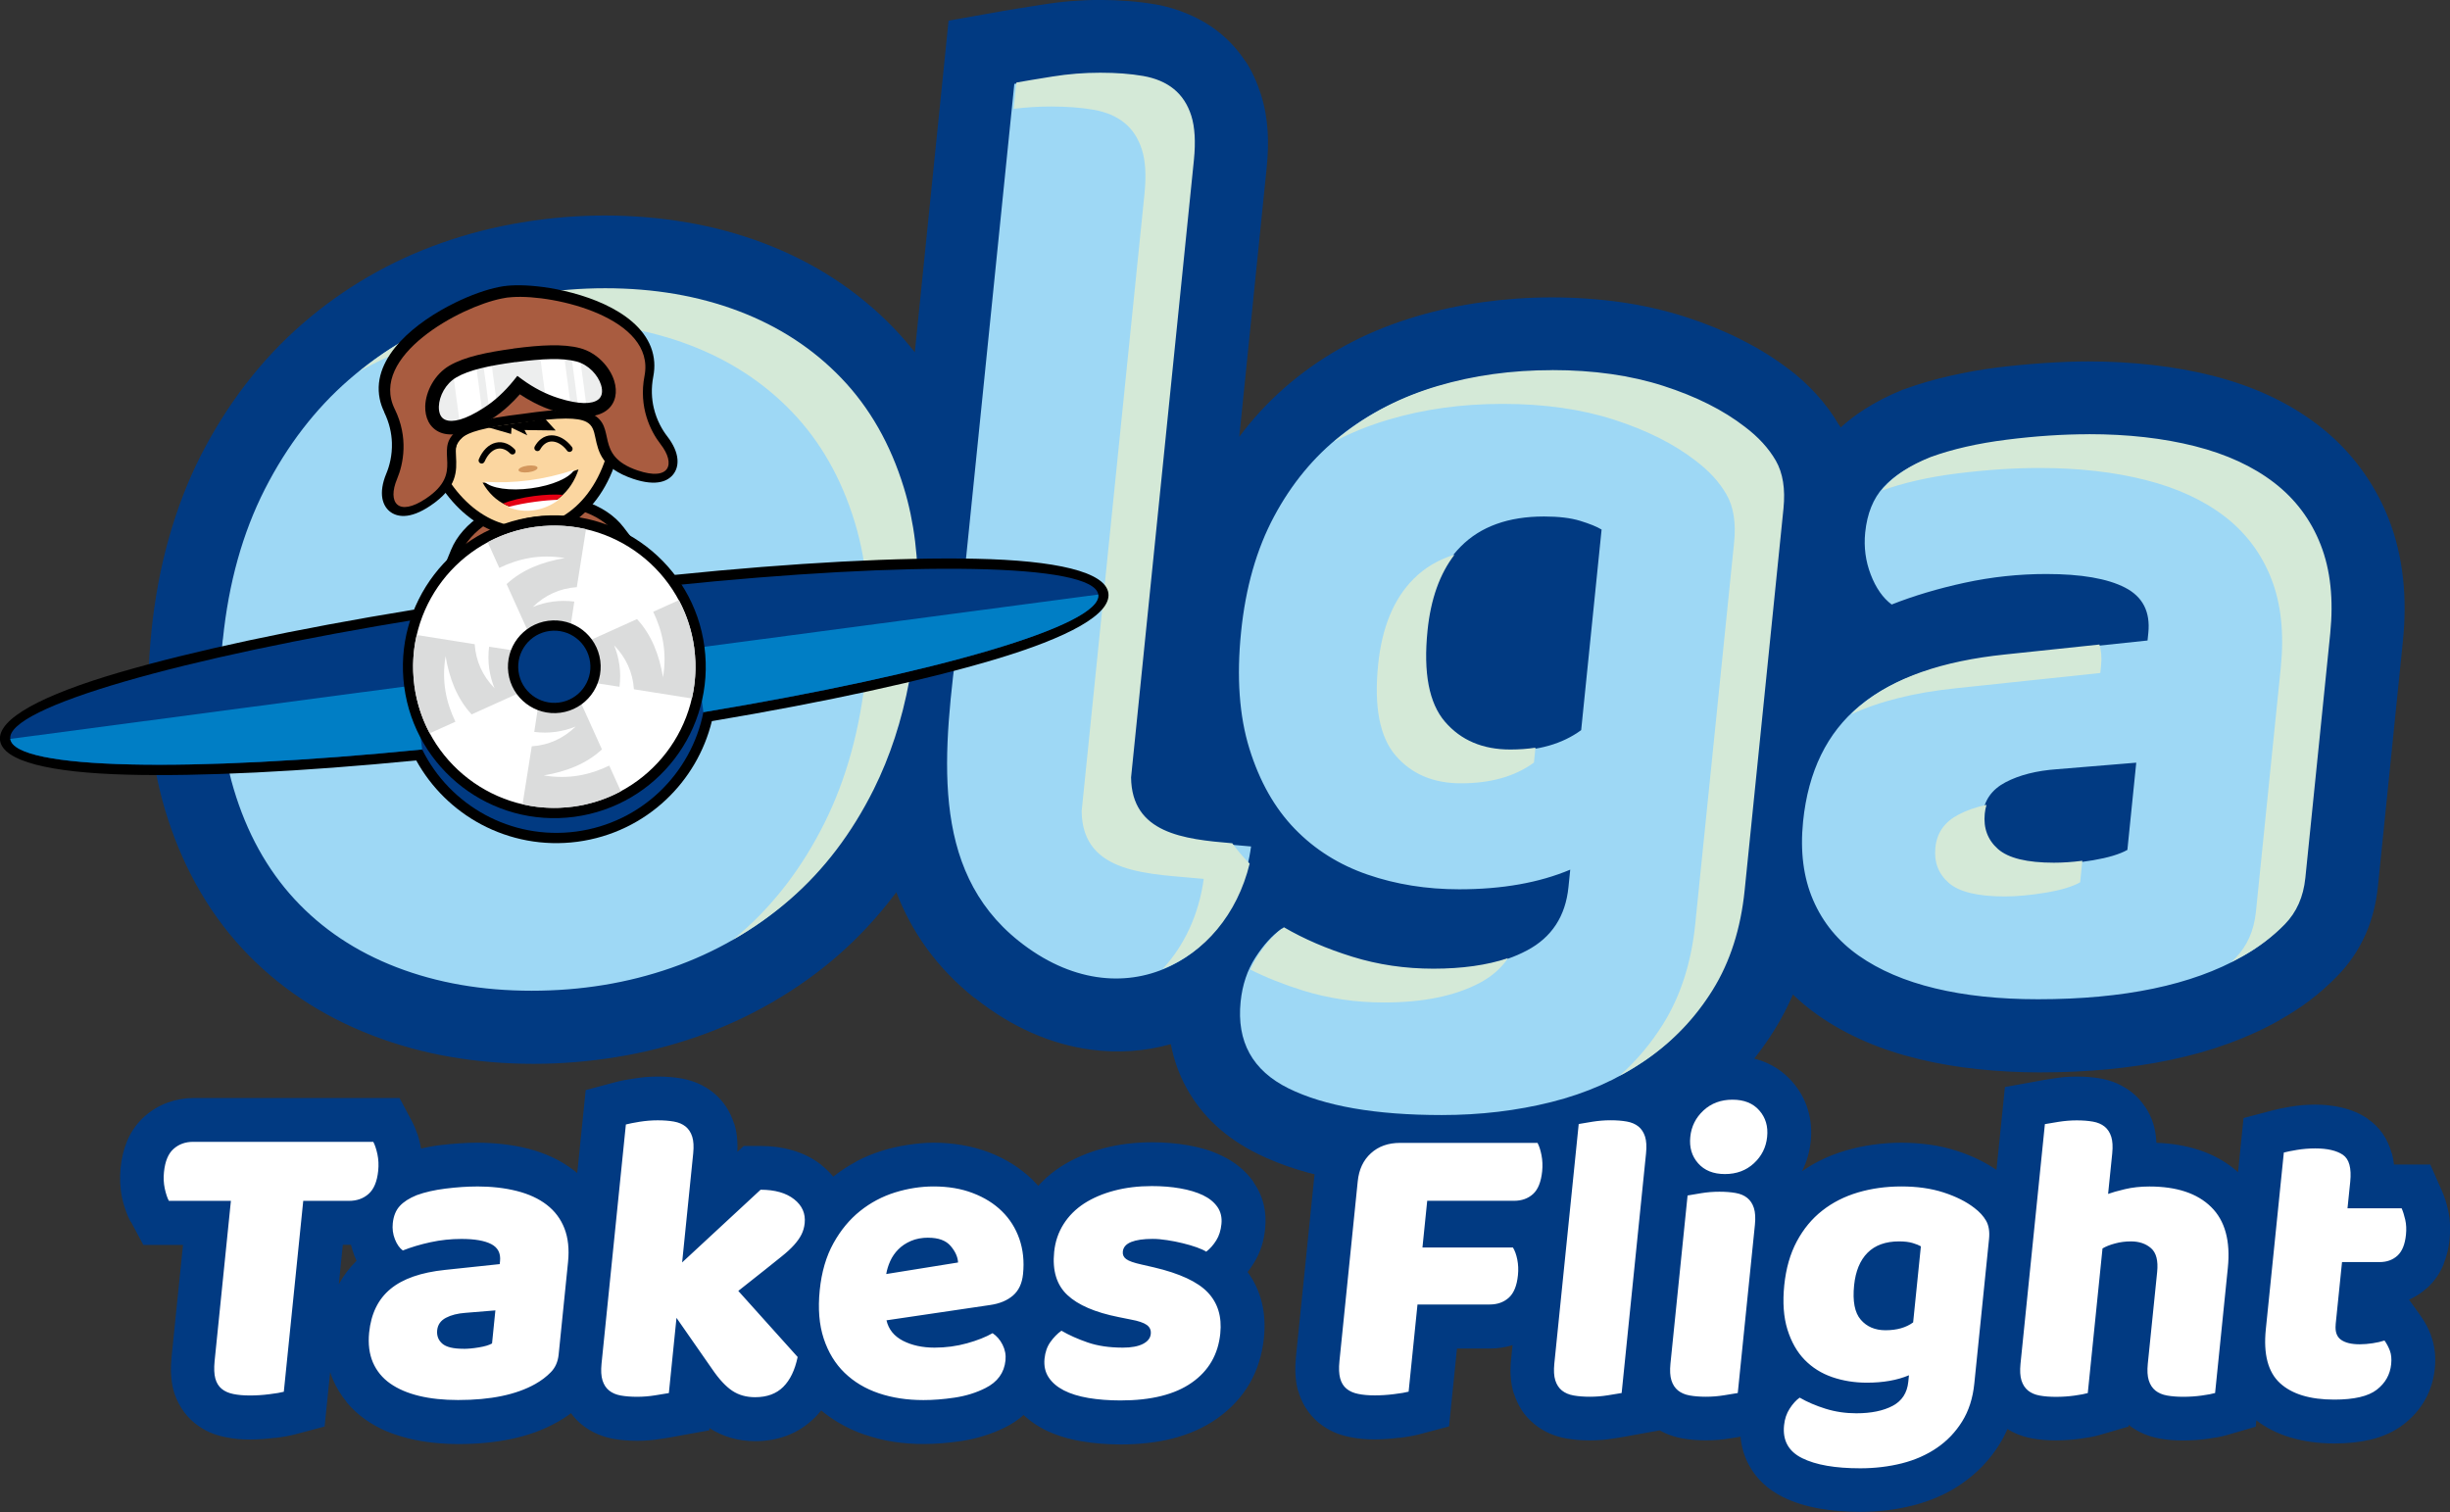<?xml version="1.0" encoding="UTF-8"?><svg id="Layer_1" xmlns="http://www.w3.org/2000/svg" viewBox="0 0 469 289.49"><rect x="0" y="0" width="469" height="289.49" fill="#333333" stroke="none"/><defs><style>.cls-1,.cls-2{fill:#fff;}.cls-3{fill:#dbdcdc;}.cls-3,.cls-2,.cls-4,.cls-5,.cls-6,.cls-7,.cls-8,.cls-9,.cls-10{fill-rule:evenodd;}.cls-4{fill:#fbd6a0;}.cls-5,.cls-11{fill:#013a82;}.cls-6{fill:#007ec5;}.cls-12{fill:#edeeee;}.cls-13{fill:#d4e9d7;}.cls-7{fill:#a95c40;}.cls-8{fill:#e50013;}.cls-9{fill:#d3965c;}.cls-14{fill:#9ed8f5;}</style></defs><path id="outline_olga_text" class="cls-11" d="m28.97,121c.64-6.26,1.73-12.17,3.28-17.71,1.63-5.83,3.7-11.2,6.2-16.11,2.49-4.88,5.36-9.43,8.6-13.66l.06-.06c3.25-4.23,6.86-8.07,10.83-11.51,3.93-3.41,8.12-6.41,12.56-8.98,4.48-2.6,9.2-4.77,14.14-6.5,4.88-1.72,9.97-3.02,15.26-3.89,5.29-.88,10.58-1.32,15.86-1.32s10.64.44,15.75,1.32c5.11.87,10.03,2.21,14.75,4,4.79,1.82,9.25,4.08,13.4,6.78,4.21,2.75,8.03,5.91,11.46,9.48,1.41,1.47,2.74,3,4,4.6l5.38-52.84,1.08-10.64,10.49-1.87c.34-.06.71-.11,3-.5h.06l4.01-.65h.06c2.17-.35,4.06-.58,5.67-.71,1.99-.16,3.88-.24,5.69-.24s3.54.07,5.39.21c1.81.14,3.53.35,5.16.63h.05c2.13.37,4.24,1,6.3,1.88,2.25.95,4.26,2.15,6.05,3.6,1.89,1.54,3.52,3.35,4.89,5.43l.03-.02c1.2,1.83,2.18,3.96,2.95,6.37.71,2.24,1.14,4.63,1.29,7.15h0c.12,2.11.06,4.42-.2,6.93l-5.24,51.45c.61-.82,1.24-1.62,1.87-2.39,2.78-3.36,5.87-6.38,9.28-9.06,3.35-2.64,6.94-4.93,10.74-6.86,3.69-1.88,7.71-3.46,12.05-4.75,4.08-1.21,8.29-2.11,12.63-2.71,4.45-.61,8.87-.92,13.25-.92s8.94.31,13.25.92c4.27.61,8.38,1.55,12.34,2.82,3.76,1.21,7.29,2.64,10.58,4.3,3.43,1.72,6.49,3.62,9.19,5.7v-.02c1.86,1.4,3.63,3.01,5.3,4.84,1.69,1.85,3.13,3.81,4.32,5.87h.05l.27.48c1.36-1.24,2.87-2.4,4.54-3.47,2.2-1.41,4.63-2.66,7.29-3.74l.5-.17c2.61-.95,5.45-1.78,8.51-2.48,3.11-.71,6.18-1.25,9.21-1.63,2.83-.35,5.78-.63,8.86-.84,3.16-.21,6-.32,8.5-.32,4.13,0,8.22.23,12.26.68,4.07.46,7.9,1.15,11.48,2.05,3.86.98,7.46,2.24,10.8,3.78,3.44,1.59,6.63,3.51,9.54,5.75,3.01,2.32,5.66,5,7.92,8.02,2.29,3.06,4.13,6.36,5.51,9.88,1.39,3.56,2.31,7.39,2.75,11.49.4,3.77.39,7.78-.05,12.02l-4.76,46.76c-.34,3.37-1.13,6.45-2.36,9.23-1.33,3.02-3.18,5.73-5.54,8.13-1.61,1.64-3.32,3.15-5.13,4.53-1.68,1.28-3.6,2.53-5.78,3.76v.02c-6.08,3.45-13.09,6-21.02,7.65-7.56,1.58-15.87,2.37-24.94,2.37-3.95,0-7.92-.21-11.9-.63-3.88-.41-7.59-1.04-11.13-1.9-3.7-.89-7.1-2-10.18-3.33-3.37-1.45-6.44-3.14-9.21-5.09-1.71-1.2-3.31-2.52-4.8-3.96-1.02,2.36-2.19,4.6-3.51,6.72-2.15,3.46-4.63,6.67-7.44,9.62-2.7,2.84-5.8,5.45-9.28,7.85l.02.03c-3.39,2.33-6.93,4.32-10.61,5.94-3.66,1.62-7.55,2.95-11.67,3.98-3.93.99-7.93,1.72-12,2.21-4.12.49-8.27.74-12.44.74-7.07,0-13.47-.5-19.2-1.5-6.22-1.08-11.68-2.79-16.36-5.1-6.1-3.02-10.62-7.2-13.57-12.55-1.46-2.64-2.46-5.45-3.03-8.44-4.87,1.37-10.07,1.77-15.4,1.04-7.38-1-14.96-4.16-22.17-9.92l-.03.03c-7.32-5.85-12.04-12.7-14.95-20.24l-.39.52c-3.3,4.35-6.93,8.23-10.86,11.65-3.86,3.36-8.08,6.35-12.64,8.98-4.52,2.6-9.26,4.78-14.22,6.5-4.96,1.73-10.08,3.04-15.33,3.89-5.35.88-10.7,1.32-16.04,1.32s-10.78-.45-15.93-1.34c-5.15-.89-10.15-2.27-14.99-4.14-4.84-1.87-9.34-4.18-13.47-6.94-4.21-2.81-8-6.04-11.37-9.69-3.4-3.68-6.35-7.79-8.84-12.31-2.42-4.39-4.4-9.16-5.93-14.29-1.53-5.15-2.52-10.63-2.94-16.44-.4-5.47-.29-11.33.35-17.56"/><path id="outline_takes_flight" class="cls-11" d="m330.52,217.95l-.04.04m.9-.67l-.04-.09-.08.07m.39.54c-.08-.15-.18-.33-.25-.46m.39.69h0m-1.07-1.26c-.1-.07-.2-.14-.27-.2m.5.36l-.07-.05m.1.6l.26-.23m-.45.39h.02m.25.6l.04.11m-.07-.19l.03.08.08-.02m-.57-1.3l.04.11m-.17-.46l.1.28m-.14-.39h0s.02,0,0,0Zm1.14,1.65l.11.12m-.6-.66l.5.54.11-.03m-1.28-1.24l.19.21m-.37-.6l-.12.07.12.13v-.2Zm.17,0h0s-.08-.05-.08-.05l-.08.05v.2l.06.07.09-.22c-.06-.05-.07-.08.01-.05Zm.15.4l-.12-.32-.04-.04-.09.22.09.09m.45.82l-.18-.5m.38,1.02l-.15-.41m-.5-.91l-.04-.05-.04-.04m.37.39l-.08-.08m.41.44l-.29-.31.16.42.13-.11Zm.08.08l-.04-.04-.02-.03-.14.12.03.09m.78.52l-.12-.13m.29.31l-.14-.15m-1.66-1.63l-.05.11v.03m.33,0l-.05-.03v-.02s-.05-.06-.05-.06m.37.37h.02s-.05-.14-.05-.14m-.58-.12h0m.56.06h-.11s-.05-.04-.05-.04l.02.02h.03s.13.07.13.07l-.02-.05Zm-.04,1.1l.03.07m-.43-.81s.08.12.13.22m.39-.38h-.02s.04.04.04.04l-.02-.04Zm.91,1.7c.05.05.05.07-.02.04m-.56-.49l.08.06h.07s-.04-.09-.04-.09l-.11.03Zm-.42-.27h.02m.86-.74l-.03.03-.09-.04-.27.24.06.07.3-.26.06.03-.03-.06Zm.1,1.5h-.03m0,0h0s-.02,0,0,0Zm.2-.52v.11l.03-.08-.03-.03Zm0-.17v.15l.04.04m-.04-.46v.27l.13-.04-.09.22.15.17h.05s-.06-.25-.07-.37l-.03-.03h-.01s0-.01,0-.01c-.03-.05-.08-.13-.13-.22Zm-.82-.12l-.02-.02h.01s.01.02.01.02Zm.94,1.02h0m-.33.06h0s.11.06.11.06l.09-.05m-.65-1.23l.02.05-.15.13h0m-.16-.95l.04.1-.2-.02.03.07.15.08-.11.03.04.11.32.35h0s-.16-.44-.16-.44l-.09-.04.06-.02.02.06.42.21.1-.09c-.08-.04-.22-.13-.38-.23l-.16.05-.04-.11h.13s-.16-.1-.16-.1Zm-.22,1.13l-.06-.03.03.06.03-.03Zm1.28.8s.07-.1.08-.12m-1.89-1.82l.04.04h-.05s.06.25.07.36l.03.03m1.01,1.16h-.07s.09.06.09.06l-.02-.06Zm.58.06h-.02s.02-.06.02-.06v.06Zm.23.07v-.04s0,0,0,0h-.05s.04.04.04.04Zm-.74-.25l.13.06.03.09-.2-.02.03.08c.11.08.2.15.28.21m-.37-.48l.11.06.1-.03.03.09.2.1h0s-.17-.01-.17-.01l.1.28s.07.06.09.08l.09-.22.06.07v.19c.05-.03.1-.05.12-.06l-.12-.13v-.1l.21.11h0s.02-.09.02-.09l-.06-.07-.17-.02v.07l-.04-.02-.02.06-.11-.12h0s.12.06.12.06l.02-.05h-.14s0-.02,0-.02l-.19-.21.24-.07-.49-.53h-.02s.18.51.18.51l.08.09h-.05s-.04-.09-.04-.09l-.33-.36.16.43Zm-.51-.26l.09.04-.08.07c.09.04.24.15.4.26l.11-.03-.04-.1-.4-.2.24-.21-.02-.06-.02-.02-.29.25Zm-.08-.04l.06.03.29-.26-.48-.52-.11.03v-.15l.11.12.24-.07-.2-.22h-.12s.02-.07.02-.07l-.05-.02v-.06l-.12-.13-.05.1h0s.18.09.18.09v.08l-.19-.02.15.17.04-.09v-.06h.02s-.02.06-.02.06v.13l-.04-.04-.09.23h-.01s0,.02,0,.02v-.02s.13-.04.13-.04v.27c.08.14.17.31.24.45Zm-40.93,39.61c-1.37.43-2.81.65-4.33.65h-6.29l-.93,9.12-.59,5.79-5.61,1.49c-1.02.27-2.32.51-3.89.7v-.03c-.94.12-1.73.2-2.35.24-.96.06-1.75.09-2.36.09-.83,0-1.64-.03-2.43-.1-.71-.06-1.52-.19-2.42-.37-1.09-.22-2.07-.53-2.94-.91-1.02-.45-1.99-1.05-2.9-1.78-1.01-.82-1.87-1.81-2.58-2.95-.62-1-1.1-2.11-1.43-3.32h-.03c-.26-.96-.42-2.07-.47-3.33-.04-.95,0-1.95.1-3.01l3.5-34.41c.21-2.08.73-4,1.56-5.77.91-1.94,2.13-3.61,3.66-4.99,1.56-1.42,3.34-2.48,5.34-3.19,1.85-.66,3.81-.99,5.88-.99h26.3l.24-2.35,6.21-1.12c1.21-.22.95-.18,1.22-.23h.03l1.49-.24h.03c.96-.15,1.76-.26,2.39-.31.85-.07,1.65-.1,2.39-.1,1.62,0,3.14.12,4.54.37h0c1.07.19,2.1.5,3.08.91h0c.87.38,1.68.84,2.41,1.36.61-.82,1.31-1.59,2.09-2.31,1.55-1.43,3.32-2.52,5.29-3.25,1.87-.69,3.85-1.04,5.93-1.04s4.17.38,6.06,1.14c2.08.83,3.87,2.1,5.37,3.8,1.41,1.61,2.42,3.42,3.02,5.44.56,1.88.73,3.86.52,5.95-.21,2.02-.75,3.91-1.64,5.69l-.03.07c1.05-.73,2.14-1.39,3.28-1.97,1.55-.79,3.25-1.46,5.09-2,1.69-.5,3.43-.87,5.23-1.12h.03c1.86-.26,3.66-.38,5.41-.38s3.61.13,5.42.38h.03c1.77.25,3.5.65,5.18,1.19,1.56.5,3.04,1.11,4.44,1.81,1.13.57,2.16,1.18,3.11,1.83l.98-9.58.64-6.29,6.21-1.12c1.22-.22.97-.18,1.22-.23.4-.07,0,0,1.56-.24.96-.15,1.76-.26,2.39-.31.85-.07,1.65-.1,2.39-.1,1.62,0,3.14.12,4.54.37h0c1.07.19,2.1.5,3.08.91h0c1.11.49,2.11,1.09,3,1.81.96.78,1.78,1.69,2.48,2.75h.02c.64.96,1.14,2.02,1.5,3.15.32,1.02.52,2.17.6,3.45h0v.24c3,.1,5.72.57,8.19,1.38,2.84.94,5.33,2.35,7.45,4.24l.46-4.56.59-5.8,5.61-1.48c.85-.23,1.95-.45,3.3-.68.85-.14,1.66-.25,2.41-.31.86-.07,1.67-.1,2.43-.1,1.74,0,3.39.18,4.93.54,1.92.44,3.61,1.15,5.05,2.13v.03c2.31,1.57,3.86,3.78,4.64,6.63h.03c.18.67.32,1.39.4,2.14h6.95l2.22,5.02c.26.59.5,1.21.69,1.83.15.46.31,1.08.49,1.85.2.89.33,1.84.38,2.85.04.88.02,1.79-.08,2.72-.17,1.7-.55,3.27-1.13,4.7h.03c-.75,1.86-1.83,3.41-3.22,4.67h-.03c-1.02.93-2.16,1.67-3.42,2.23l2.11,2.94c.46.65.86,1.27,1.18,1.88h.01c.32.6.62,1.26.89,1.96v.03c.39,1.02.64,2.13.76,3.31.1.98.09,2-.01,3.03-.22,2.2-.84,4.2-1.86,6.01-1,1.78-2.37,3.35-4.11,4.7-1.79,1.39-3.95,2.38-6.47,2.97-2.01.47-4.28.7-6.79.7-3.08,0-5.91-.4-8.51-1.18-2.45-.75-4.6-1.83-6.43-3.25l-.12,1.22-5.43,1.58c-.58.17-1.2.32-1.83.43-.52.1-1.16.2-1.92.3-.84.12-1.6.2-2.3.24-.92.06-1.7.09-2.35.09-1.62,0-3.14-.12-4.54-.37-1.05-.18-2.07-.49-3.08-.91h0c-1.06-.46-2.02-1.03-2.88-1.71l-.03.33-5.43,1.58c-.59.17-1.2.32-1.83.43-.52.1-1.16.2-1.92.3-.84.12-1.61.2-2.31.24-.91.06-1.7.09-2.35.09-1.62,0-3.14-.12-4.54-.37-1.05-.18-2.07-.49-3.08-.91-.59-.25-1.16-.55-1.71-.89-.44,1.02-.95,1.99-1.52,2.91-.92,1.48-1.99,2.86-3.2,4.13-1.2,1.25-2.53,2.39-3.99,3.39l-.03.03c-1.41.97-2.91,1.81-4.49,2.5-1.54.68-3.17,1.24-4.91,1.68-1.62.41-3.27.71-4.93.91-1.7.2-3.38.3-5.07.3-2.84,0-5.43-.21-7.79-.62-2.65-.46-4.99-1.2-7.03-2.21-2.88-1.43-5.04-3.44-6.46-6.02-.94-1.71-1.5-3.55-1.67-5.54l-.22.04h-.03l-1.52.25h-.03c-.95.15-1.75.26-2.39.31-.85.07-1.65.1-2.39.1-1.62,0-3.14-.12-4.54-.37-1.05-.18-2.08-.49-3.08-.91-.44-.19-.86-.4-1.28-.63l-5.77,1.04c-1.1.2-.83.16-1.2.22h-.03l-1.52.25h-.03c-.95.15-1.75.26-2.39.31-.85.07-1.65.1-2.39.1-1.62,0-3.14-.12-4.54-.37-1.05-.18-2.07-.49-3.08-.91-1.08-.46-2.08-1.06-3-1.81-.99-.81-1.83-1.72-2.49-2.74v-.03c-.61-.93-1.09-1.98-1.46-3.13h-.03c-.33-1.03-.53-2.18-.6-3.45-.05-.95-.03-1.99.09-3.1l.28-2.74Zm-222.34-19.21h-.34s-1.22,0-1.22,0l-.77,7.55c.91-1.68,2.05-3.17,3.4-4.49-.18-.37-.34-.75-.5-1.15h.02c-.24-.63-.43-1.27-.59-1.91Zm-42.21-4.45c-.37-.7-.7-1.48-.99-2.34-.27-.81-.48-1.55-.62-2.23-.19-.9-.31-1.86-.36-2.89-.04-.93-.02-1.87.08-2.84.19-1.85.59-3.53,1.21-5.01v-.03c.79-1.9,1.93-3.51,3.42-4.83,1.3-1.15,2.78-2.03,4.42-2.62,1.59-.57,3.21-.86,4.86-.86h39.49l2.38,4.46c.37.69.7,1.47.99,2.34h.03c.21.62.4,1.36.59,2.23v.03c.04.2.08.4.12.61,1.3-.29,2.54-.52,3.73-.66,1.08-.13,2.25-.24,3.52-.33h.03c1.32-.09,2.45-.13,3.4-.13,1.65,0,3.31.09,4.98.28,1.69.19,3.27.47,4.76.85h.03c1.6.41,3.13.95,4.59,1.62,1.5.69,2.9,1.54,4.2,2.54.22.17.45.35.66.53l1.03-10.11.59-5.78,5.61-1.5c.57-.15,1.11-.28,1.63-.38.16-.03.77-.13,1.81-.3.96-.15,1.76-.26,2.39-.31.85-.07,1.65-.1,2.39-.1,1.62,0,3.14.12,4.54.37h0c1.07.19,2.1.5,3.08.91h0c1.11.49,2.11,1.09,3,1.81.96.78,1.8,1.71,2.49,2.78.61.93,1.09,1.97,1.46,3.13h.03c.33,1.03.53,2.18.6,3.45v.03c.03.61.04,1.26,0,1.94l1.22-1.13h3.26c2.11,0,4.08.26,5.92.78,2.16.61,4.05,1.56,5.68,2.84v.03c.87.69,1.63,1.42,2.28,2.22,1.36-1.08,2.83-2.04,4.4-2.88v-.03c1.54-.82,3.19-1.5,4.96-2.05,1.54-.48,3.17-.86,4.9-1.12,1.8-.28,3.46-.42,4.99-.42,1.8,0,3.58.15,5.35.45,1.83.31,3.55.77,5.14,1.37,1.6.61,3.1,1.35,4.49,2.22,1.42.89,2.74,1.92,3.94,3.09.37.37.73.74,1.07,1.12.24-.26.49-.53.75-.78,1.09-1.09,2.29-2.05,3.59-2.89,1.2-.77,2.5-1.46,3.91-2.06,1.33-.57,2.74-1.05,4.23-1.44,1.52-.4,3.04-.7,4.59-.88,1.56-.19,3.13-.28,4.71-.28,2.38,0,4.67.19,6.86.57,1.18.2,2.29.46,3.33.77,1.06.32,2.13.74,3.2,1.25,1.22.59,2.32,1.27,3.27,2.05,1.11.9,2.04,1.89,2.78,2.96l-.02.02c.95,1.37,1.61,2.83,1.98,4.38.33,1.42.42,2.92.26,4.49-.13,1.26-.35,2.4-.67,3.4-.35,1.12-.87,2.22-1.54,3.3-.36.58-.74,1.13-1.15,1.65,2.58,3.54,3.62,7.74,3.12,12.62-.33,3.23-1.25,6.14-2.75,8.74-1.52,2.62-3.6,4.85-6.25,6.71-2.49,1.75-5.36,3.02-8.59,3.83-2.97.74-6.25,1.11-9.83,1.11-1.24,0-2.51-.05-3.81-.15-1.24-.1-2.47-.25-3.69-.46-1.28-.22-2.5-.5-3.66-.86-1.28-.4-2.45-.87-3.52-1.42-1.21-.63-2.31-1.36-3.29-2.2-.21-.18-.41-.36-.61-.55-1.04.93-2.23,1.72-3.55,2.38h0c-1.28.63-2.64,1.18-4.07,1.62-1.44.45-2.88.77-4.32.99-1.28.19-2.5.33-3.66.42-1.27.1-2.45.15-3.53.15-1.96,0-3.86-.14-5.71-.42-1.84-.28-3.66-.73-5.47-1.34h-.03c-1.82-.61-3.54-1.41-5.18-2.39-1.15-.69-2.23-1.45-3.23-2.29-.4.51-.83,1-1.28,1.45h-.03c-1.54,1.53-3.32,2.67-5.35,3.42-1.85.68-3.83,1.02-5.93,1.02-3.26,0-6.19-.83-8.8-2.5l-.04.43-6.21,1.12c-1.08.19-.82.16-1.19.22h-.03l-1.52.25h-.03c-.96.15-1.75.26-2.39.31-.85.07-1.65.1-2.39.1-1.62,0-3.14-.12-4.54-.37-1.05-.18-2.07-.49-3.08-.91-1.08-.46-2.08-1.06-3-1.81-.79-.64-1.49-1.37-2.09-2.2l-.08.06c-.78.6-1.63,1.15-2.53,1.66h-.03c-2.6,1.47-5.54,2.55-8.82,3.23-3.09.64-6.45.97-10.07.97-1.55,0-3.16-.09-4.82-.26-1.6-.17-3.14-.43-4.62-.79h0c-1.61-.4-3.06-.87-4.33-1.41h-.03c-1.42-.61-2.77-1.36-4.02-2.24-1.4-.98-2.6-2.1-3.62-3.34l.02-.02c-1.08-1.33-1.95-2.73-2.59-4.22-.21-.48-.4-.99-.56-1.5l-.47,4.63-.59,5.79-5.61,1.49c-1.02.27-2.32.51-3.89.7v-.03c-.94.12-1.73.2-2.35.24-.96.06-1.74.09-2.36.09-.84,0-1.64-.03-2.42-.1-.71-.06-1.52-.19-2.42-.37-1.09-.22-2.07-.53-2.94-.91-1.02-.45-1.99-1.05-2.9-1.78-1.02-.83-1.88-1.81-2.58-2.95-.66-1.07-1.15-2.18-1.46-3.32-.26-.96-.42-2.07-.47-3.33-.04-.95,0-1.95.1-3.01l2.19-21.48h-7.59l-2.39-4.46Z"/><g id="olga_text"><path class="cls-14" d="m183.46,121.29l10.71-105.23c1.56-.28,3.86-.66,6.9-1.15,3.04-.48,6.09-.73,9.16-.73s5.79.21,8.18.62c2.39.42,4.36,1.25,5.9,2.51,1.54,1.25,2.66,2.96,3.34,5.11.68,2.16.85,4.98.5,8.46l-12.03,118.21c.14,12.29,13.21,11.95,23.37,12.96-2.95,21.69-24.67,33.93-44.5,18.08-17.25-13.78-14.4-36.41-11.53-58.85m209.31,44.14c2.37,0,5-.24,7.9-.73,2.9-.49,5.09-1.15,6.57-1.98l1.7-16.7-15.16,1.25c-3.93.28-7.21,1.11-9.86,2.5-2.65,1.39-4.11,3.48-4.39,6.26-.28,2.78.57,5.04,2.54,6.78,1.98,1.74,5.55,2.61,10.7,2.61Zm6.68-82.04c7.51,0,14.29.77,20.33,2.3,6.04,1.53,11.09,3.86,15.15,6.99,4.07,3.13,7.04,7.1,8.91,11.9,1.88,4.8,2.48,10.47,1.82,17.01l-4.76,46.76c-.37,3.62-1.68,6.57-3.93,8.87-2.25,2.3-4.85,4.28-7.81,5.95-9.6,5.43-22.61,8.14-39.03,8.14-7.38,0-13.95-.69-19.72-2.09-5.77-1.39-10.64-3.48-14.6-6.26-3.96-2.78-6.87-6.33-8.73-10.65-1.86-4.31-2.5-9.32-1.92-15.03.98-9.6,4.58-16.98,10.81-22.13,6.23-5.15,15.39-8.35,27.49-9.6l27.64-2.92.15-1.46c.41-4.04-1.07-6.92-4.44-8.66-3.37-1.74-8.4-2.61-15.08-2.61-5.29,0-10.49.56-15.62,1.67-5.12,1.11-9.79,2.51-13.99,4.17-1.68-1.25-3.02-3.16-4.01-5.74-.99-2.57-1.34-5.25-1.06-8.04.37-3.62,1.53-6.51,3.49-8.66,1.96-2.16,4.83-4,8.6-5.53,4.19-1.53,9.07-2.64,14.64-3.34,5.57-.69,10.79-1.04,15.66-1.04Zm-92.86,18c-.92-.56-2.29-1.11-4.11-1.67-1.82-.56-4.12-.83-6.91-.83-6.82,0-12.13,1.91-15.93,5.74-3.8,3.83-6.06,9.29-6.78,16.38-.82,8.07.29,13.88,3.34,17.43,3.05,3.55,7.22,5.32,12.51,5.32,5.71,0,10.36-1.32,13.97-3.97l3.91-38.41Zm-9.86-30.27c7.93,0,15.03,1.01,21.3,3.03,6.27,2.02,11.46,4.63,15.59,7.83,2.58,1.95,4.56,4.11,5.92,6.47,1.36,2.37,1.85,5.43,1.47,9.18l-7.43,73.06c-.75,7.38-2.79,13.74-6.12,19.1-3.33,5.36-7.57,9.81-12.74,13.36-5.16,3.55-11.06,6.16-17.71,7.83-6.64,1.67-13.65,2.5-21.03,2.5-12.66,0-22.44-1.71-29.33-5.11-6.89-3.41-9.94-8.94-9.16-16.6.33-3.2,1.27-6.02,2.84-8.46,1.57-2.43,3.25-4.28,5.05-5.53,3.81,2.23,8.17,4.11,13.1,5.64,4.92,1.53,10.1,2.29,15.53,2.29,7.51,0,13.62-1.25,18.33-3.76,4.71-2.5,7.35-6.54,7.91-12.11l.34-3.34c-5.96,2.51-13.04,3.76-21.26,3.76-6.26,0-12.12-.94-17.56-2.82-5.45-1.88-10.09-4.8-13.93-8.77-3.84-3.97-6.73-9.08-8.67-15.34-1.94-6.26-2.47-13.71-1.59-22.34.86-8.49,2.97-15.86,6.32-22.12,3.35-6.26,7.64-11.45,12.86-15.55,5.22-4.1,11.24-7.17,18.05-9.19,6.82-2.02,14.12-3.03,21.91-3.03ZM42.66,122.46c1.1-10.85,3.79-20.46,8.04-28.81,4.26-8.35,9.63-15.34,16.12-20.98,6.49-5.64,13.88-9.92,22.18-12.84,8.3-2.92,17.11-4.38,26.44-4.38s17.84,1.46,25.54,4.38c7.71,2.92,14.26,7.2,19.67,12.84,5.41,5.64,9.4,12.63,11.96,20.98,2.56,8.35,3.29,17.95,2.18,28.81-1.1,10.86-3.76,20.49-7.95,28.91-4.2,8.42-9.54,15.45-16.03,21.08-6.49,5.64-13.92,9.91-22.29,12.84-8.37,2.92-17.28,4.38-26.75,4.38s-18.08-1.5-25.85-4.49c-7.77-2.99-14.28-7.34-19.55-13.05-5.26-5.71-9.14-12.73-11.63-21.08-2.49-8.35-3.19-17.88-2.1-28.6Z"/><path class="cls-13" d="m194.06,20.83l.51-5.03c1.56-.28,3.86-.66,6.9-1.15,3.04-.49,6.09-.73,9.16-.73s5.79.21,8.18.62c2.39.42,4.36,1.25,5.9,2.51,1.54,1.25,2.66,2.96,3.34,5.11.68,2.16.85,4.98.5,8.46l-12.03,118.21c.12,10.72,10.08,11.83,19.37,12.61.9,1.24,1.87,2.39,2.9,3.46l.43.43c-2.35,9.7-8.62,17.07-16.64,20.16,4.07-4.39,6.91-10.33,7.85-17.23-10.16-1.02-23.23-.68-23.37-12.96l12.03-118.21c.35-3.48.19-6.3-.5-8.46-.69-2.16-1.8-3.86-3.34-5.11-1.54-1.25-3.51-2.09-5.9-2.51-2.39-.42-5.12-.62-8.18-.62-2.38,0-4.75.15-7.11.44m199.12,144.33c1.68,0,3.49-.12,5.44-.37l-.42,4.12c-1.48.84-3.67,1.5-6.57,1.98-2.9.49-5.54.73-7.9.73-5.15,0-8.72-.87-10.7-2.61-1.98-1.74-2.83-4-2.54-6.78.28-2.78,1.75-4.87,4.39-6.26,1.57-.83,3.37-1.46,5.4-1.89-.17.53-.28,1.09-.34,1.69-.28,2.78.57,5.04,2.54,6.78,1.98,1.74,5.55,2.61,10.7,2.61Zm-38.86-28.39c.65-.66,1.34-1.29,2.06-1.88,6.23-5.15,15.39-8.35,27.49-9.6l18.02-1.9c.36,1.17.47,2.5.32,3.99l-.15,1.46-27.64,2.92c-7.98.83-14.67,2.5-20.1,5.02Zm45.53-53.65c7.51,0,14.29.77,20.33,2.3,6.04,1.53,11.09,3.86,15.16,6.99,4.06,3.13,7.04,7.1,8.91,11.9,1.88,4.8,2.48,10.47,1.82,17.01l-4.76,46.76c-.37,3.62-1.68,6.57-3.93,8.87-2.25,2.3-4.85,4.28-7.81,5.95-.78.44-1.58.86-2.41,1.27.26-.25.51-.5.76-.75,2.25-2.3,3.56-5.25,3.93-8.87l4.76-46.76c.66-6.54.06-12.21-1.82-17.01-1.88-4.8-4.85-8.77-8.91-11.9-4.07-3.13-9.12-5.46-15.16-6.99-6.04-1.53-12.81-2.3-20.33-2.3-4.87,0-10.09.35-15.66,1.04-5.52.69-10.36,1.79-14.52,3.3.23-.31.48-.61.74-.89,1.96-2.16,4.83-4,8.6-5.53,4.19-1.53,9.07-2.64,14.64-3.34,5.57-.7,10.79-1.04,15.66-1.04Zm-121.4,23.06c-2.84,3.67-4.57,8.52-5.18,14.56-.82,8.07.29,13.88,3.34,17.43,3.05,3.55,7.22,5.32,12.51,5.32,1.7,0,3.3-.12,4.81-.35l-.29,2.85c-3.61,2.65-8.27,3.97-13.97,3.97-5.29,0-9.46-1.77-12.51-5.32-3.05-3.55-4.16-9.36-3.34-17.43.72-7.1,2.98-12.56,6.78-16.38,2.14-2.16,4.76-3.7,7.86-4.65Zm-39.09,79.45c.38-.9.84-1.76,1.37-2.58,1.57-2.43,3.25-4.28,5.05-5.53,3.81,2.23,8.17,4.11,13.1,5.64,4.92,1.53,10.1,2.29,15.53,2.29s10.27-.67,14.27-2.02c-1.31,1.94-3.11,3.52-5.4,4.73-4.71,2.5-10.82,3.76-18.33,3.76-5.43,0-10.61-.76-15.53-2.29-3.66-1.14-7.02-2.47-10.06-4Zm57.77-114.78c7.93,0,15.03,1.01,21.3,3.03,6.27,2.02,11.46,4.63,15.59,7.83,2.58,1.95,4.56,4.11,5.92,6.47,1.36,2.37,1.85,5.43,1.47,9.18l-7.43,73.06c-.75,7.38-2.79,13.74-6.12,19.1-3.33,5.36-7.57,9.81-12.74,13.36-1.63,1.12-3.33,2.15-5.11,3.08,3.25-2.87,6.05-6.2,8.39-9.97,3.33-5.36,5.37-11.72,6.12-19.1l7.44-73.06c.38-3.76-.11-6.82-1.47-9.18-1.36-2.37-3.33-4.52-5.92-6.47-4.13-3.2-9.32-5.81-15.59-7.83-6.26-2.02-13.37-3.03-21.3-3.03s-15.1,1.01-21.91,3.03c-3.71,1.1-7.18,2.5-10.41,4.22.59-.52,1.2-1.02,1.82-1.5,5.22-4.1,11.24-7.17,18.05-9.18,6.82-2.02,14.12-3.03,21.91-3.03Zm-228.34.24c6.11-4.99,12.98-8.84,20.63-11.53,8.3-2.92,17.11-4.38,26.44-4.38s17.84,1.46,25.54,4.38c7.71,2.92,14.26,7.2,19.67,12.84,5.41,5.64,9.4,12.63,11.96,20.98,1.98,6.47,2.87,13.7,2.65,21.67l-1.26,12.43-.36,2.84c-1.41,7.6-3.68,14.52-6.79,20.78-4.2,8.42-9.54,15.45-16.03,21.08-3.39,2.95-7.04,5.52-10.94,7.72.5-.41,1-.83,1.49-1.25,6.49-5.64,11.83-12.67,16.03-21.08,4.2-8.42,6.85-18.06,7.95-28.91,1.1-10.85.38-20.46-2.18-28.81-2.56-8.35-6.55-15.34-11.96-20.98-5.41-5.64-11.97-9.92-19.67-12.84-7.7-2.92-16.22-4.38-25.54-4.38s-18.14,1.46-26.44,4.38c-3.93,1.38-7.65,3.07-11.17,5.06Z"/></g><path id="takes_flight_text" class="cls-1" d="m447.12,253.56c-.14,1.37.2,2.35,1.01,2.93.81.58,2.01.87,3.59.87.79,0,1.61-.07,2.47-.2.86-.13,1.61-.3,2.27-.52.42.58.76,1.23,1.03,1.94.27.71.35,1.57.25,2.57-.2,2-1.12,3.64-2.75,4.9-1.63,1.27-4.35,1.9-8.14,1.9-4.64,0-8.11-1.05-10.4-3.16-2.29-2.11-3.19-5.54-2.71-10.28l3.45-33.86c.6-.16,1.45-.33,2.54-.51,1.1-.18,2.26-.28,3.47-.28,2.32,0,4.08.41,5.29,1.22,1.21.82,1.68,2.55,1.41,5.18l-.52,5.06h10.36c.26.58.49,1.31.69,2.18.2.87.25,1.83.14,2.89-.19,1.85-.73,3.18-1.63,4-.9.82-2.04,1.23-3.41,1.23h-7.2l-1.22,11.94Zm-23.09,13.13c-.54.16-1.39.32-2.54.48-1.15.16-2.33.24-3.54.24s-2.19-.08-3.1-.24c-.91-.16-1.65-.48-2.24-.95-.58-.47-1.01-1.12-1.27-1.94-.26-.82-.32-1.89-.19-3.2l1.79-17.56c.22-2.16-.17-3.68-1.16-4.55-.99-.87-2.28-1.31-3.86-1.31-1.05,0-2.07.13-3.05.4-.98.26-1.77.58-2.39.95l-2.82,27.69c-.54.16-1.39.32-2.54.48-1.15.16-2.33.24-3.54.24s-2.19-.08-3.1-.24c-.91-.16-1.65-.48-2.24-.95-.58-.47-1.01-1.12-1.27-1.94-.26-.82-.32-1.89-.19-3.2l4.67-45.88c.59-.11,1.46-.25,2.62-.44,1.15-.18,2.31-.28,3.47-.28s2.19.08,3.1.24,1.65.48,2.24.95c.58.47,1.01,1.12,1.27,1.94.26.82.32,1.88.19,3.2l-.79,7.75c.71-.26,1.78-.57,3.22-.91,1.43-.34,2.99-.51,4.68-.51,5.22,0,9.16,1.3,11.82,3.92,2.66,2.61,3.73,6.5,3.2,11.67l-2.44,23.97Zm-56.31-28.08c-.35-.21-.87-.42-1.56-.63-.69-.21-1.56-.32-2.62-.32-2.58,0-4.6.73-6.04,2.18-1.44,1.45-2.29,3.52-2.57,6.21-.31,3.06.11,5.26,1.27,6.6,1.16,1.35,2.74,2.02,4.74,2.02,2.16,0,3.93-.5,5.29-1.5l1.48-14.56Zm-3.74-11.47c3.01,0,5.7.38,8.07,1.15,2.37.77,4.34,1.75,5.91,2.97.98.74,1.73,1.56,2.24,2.45.51.9.7,2.06.56,3.48l-2.82,27.69c-.28,2.79-1.06,5.21-2.32,7.24-1.26,2.03-2.87,3.72-4.83,5.06-1.96,1.34-4.19,2.33-6.71,2.97-2.52.63-5.17.95-7.97.95-4.8,0-8.5-.64-11.12-1.94-2.61-1.29-3.77-3.39-3.47-6.29.12-1.21.48-2.28,1.08-3.2.59-.92,1.23-1.62,1.91-2.1,1.44.84,3.1,1.55,4.96,2.13,1.87.58,3.83.87,5.88.87,2.85,0,5.16-.48,6.95-1.42,1.79-.95,2.78-2.48,3-4.59l.13-1.27c-2.26.95-4.94,1.42-8.05,1.42-2.37,0-4.59-.36-6.65-1.07-2.06-.71-3.82-1.82-5.28-3.32-1.46-1.5-2.55-3.44-3.29-5.81-.73-2.37-.93-5.19-.6-8.46.33-3.22,1.13-6.01,2.4-8.39,1.27-2.37,2.89-4.34,4.87-5.89,1.98-1.56,4.26-2.71,6.84-3.48,2.58-.76,5.35-1.15,8.3-1.15Zm-31.32,39.55c-.59.11-1.46.25-2.62.43-1.15.19-2.31.28-3.47.28s-2.19-.08-3.1-.24c-.91-.16-1.65-.48-2.24-.95-.58-.47-1.01-1.12-1.27-1.94-.26-.82-.32-1.89-.19-3.2l3.28-32.2c.59-.11,1.46-.25,2.62-.44,1.15-.19,2.31-.28,3.47-.28s2.19.08,3.1.24c.91.16,1.65.47,2.24.95.58.47,1.01,1.12,1.27,1.94.26.82.32,1.89.19,3.2l-3.28,32.2Zm-9.09-49.04c.2-2,1.05-3.69,2.53-5.06,1.48-1.37,3.33-2.06,5.55-2.06s3.92.68,5.13,2.06c1.21,1.37,1.71,3.06,1.5,5.06-.2,2-1.05,3.69-2.53,5.06-1.48,1.37-3.33,2.06-5.55,2.06s-3.92-.69-5.13-2.06c-1.21-1.37-1.71-3.06-1.5-5.06Zm-13.14,49.04c-.59.11-1.46.25-2.62.43-1.15.19-2.31.28-3.47.28s-2.19-.08-3.1-.24c-.91-.16-1.65-.48-2.24-.95-.58-.47-1.01-1.12-1.27-1.94-.26-.82-.32-1.89-.19-3.2l4.67-45.88c.59-.11,1.46-.25,2.62-.44,1.15-.18,2.31-.28,3.47-.28s2.19.08,3.1.24c.91.16,1.65.48,2.24.95.58.47,1.01,1.12,1.27,1.94.26.82.32,1.88.19,3.2l-4.67,45.88Zm-16.09-47.86c.31.58.56,1.36.75,2.33.19.97.23,1.99.13,3.04-.21,2.06-.79,3.52-1.75,4.39-.96.87-2.18,1.3-3.65,1.3h-16.61l-.91,8.94h17.32c.36.58.64,1.34.83,2.29.19.95.24,1.95.13,3-.2,2-.78,3.44-1.74,4.31-.96.87-2.18,1.31-3.65,1.31h-13.84l-1.7,16.69c-.6.16-1.52.32-2.78.47-1.25.16-2.49.24-3.7.24s-2.27-.09-3.17-.28c-.9-.18-1.65-.51-2.23-.99-.58-.48-.99-1.13-1.22-1.98-.23-.84-.28-1.95-.14-3.32l3.5-34.41c.23-2.27,1.07-4.06,2.53-5.38,1.45-1.32,3.31-1.98,5.58-1.98h26.34Zm-60.74,36.47c-.41,4.01-2.23,7.15-5.47,9.41-3.24,2.27-7.78,3.4-13.64,3.4-2.21,0-4.26-.16-6.12-.47-1.87-.32-3.44-.8-4.72-1.46-1.28-.66-2.25-1.49-2.91-2.49-.66-1-.92-2.19-.79-3.56.13-1.27.5-2.33,1.12-3.2.62-.87,1.32-1.6,2.12-2.17,1.44.84,3.12,1.59,5.03,2.25,1.91.66,4.16.99,6.74.99,1.63,0,2.91-.24,3.83-.71.92-.47,1.42-1.11,1.5-1.9.08-.74-.18-1.32-.77-1.74-.59-.42-1.61-.77-3.06-1.03l-2.33-.47c-4.5-.9-7.77-2.31-9.81-4.23-2.05-1.92-2.89-4.68-2.52-8.27.2-1.95.8-3.72,1.8-5.3,1-1.58,2.33-2.9,3.96-3.96,1.64-1.05,3.55-1.87,5.75-2.45,2.2-.58,4.58-.87,7.17-.87,1.95,0,3.77.14,5.45.44,1.68.29,3.13.73,4.34,1.3,1.21.58,2.13,1.33,2.78,2.25.64.92.9,2.02.77,3.28-.12,1.21-.45,2.26-.99,3.12-.54.87-1.18,1.6-1.92,2.17-.4-.26-1-.54-1.81-.83-.81-.29-1.71-.55-2.69-.79-.98-.24-1.97-.44-2.99-.59-1.01-.16-1.94-.24-2.78-.24-1.74,0-3.11.2-4.09.59-.99.4-1.53,1.01-1.61,1.86-.06.58.16,1.06.65,1.42.49.37,1.46.71,2.9,1.03l2.4.55c4.94,1.16,8.38,2.76,10.31,4.79,1.93,2.03,2.73,4.65,2.4,7.87Zm-55.88-18.35c-1.27,0-2.38.21-3.35.63-.97.42-1.77.96-2.42,1.62-.65.66-1.16,1.4-1.53,2.22-.37.82-.63,1.65-.77,2.49l13.75-2.21c-.05-1.05-.52-2.11-1.42-3.16-.89-1.05-2.32-1.58-4.27-1.58Zm-.95,31.09c-3.11,0-5.96-.43-8.53-1.3-2.58-.87-4.76-2.18-6.56-3.92-1.8-1.74-3.13-3.93-4-6.56-.87-2.64-1.12-5.72-.76-9.26.35-3.48,1.23-6.47,2.62-8.98,1.39-2.51,3.09-4.56,5.1-6.17,2.01-1.61,4.24-2.79,6.69-3.56,2.45-.76,4.92-1.15,7.39-1.15,2.79,0,5.3.42,7.5,1.27,2.21.84,4.07,2,5.58,3.48,1.51,1.48,2.62,3.24,3.34,5.3.71,2.06.95,4.3.7,6.72-.18,1.79-.82,3.16-1.92,4.11-1.1.95-2.56,1.56-4.38,1.82l-19.84,2.93c.4,1.74,1.46,3.04,3.16,3.92,1.7.87,3.72,1.31,6.04,1.31,2.16,0,4.23-.28,6.21-.83,1.98-.55,3.62-1.2,4.9-1.94.79.53,1.43,1.26,1.91,2.21.48.95.67,1.95.56,3.01-.24,2.37-1.53,4.14-3.86,5.3-1.78.9-3.74,1.5-5.88,1.82-2.14.32-4.14.47-5.98.47Zm-24.08-8.23c-.52,2.48-1.43,4.38-2.75,5.7-1.32,1.32-3.12,1.98-5.38,1.98-1.69,0-3.15-.41-4.38-1.23-1.23-.82-2.52-2.2-3.85-4.15l-6.83-9.81-1.46,14.4c-.59.11-1.46.25-2.62.43-1.15.19-2.31.28-3.47.28s-2.19-.08-3.1-.24c-.91-.16-1.65-.48-2.24-.95-.59-.47-1.01-1.12-1.27-1.94-.26-.82-.32-1.89-.19-3.2l4.66-45.8c.6-.16,1.47-.33,2.62-.52,1.15-.18,2.31-.28,3.47-.28s2.19.08,3.1.24c.91.16,1.65.48,2.24.95.58.47,1.01,1.12,1.27,1.94.26.82.32,1.88.19,3.2l-2.12,20.88,15.02-13.92c2.74,0,4.88.61,6.42,1.82,1.54,1.21,2.21,2.74,2.02,4.59-.08.79-.29,1.51-.62,2.17-.33.66-.81,1.33-1.43,2.02-.62.69-1.41,1.41-2.36,2.17-.95.76-2.05,1.65-3.31,2.65l-4.99,3.95,11.37,12.66Zm-61.46-32.67c2.85,0,5.42.29,7.7.87,2.29.58,4.2,1.46,5.74,2.65,1.54,1.19,2.67,2.69,3.38,4.51.71,1.82.94,3.97.69,6.45l-1.8,17.72c-.14,1.37-.64,2.49-1.49,3.36-.85.87-1.84,1.62-2.96,2.25-3.64,2.06-8.57,3.08-14.79,3.08-2.79,0-5.29-.26-7.47-.79-2.19-.53-4.03-1.32-5.53-2.37-1.5-1.05-2.6-2.4-3.31-4.03-.7-1.64-.94-3.53-.73-5.7.37-3.64,1.73-6.43,4.1-8.38,2.36-1.95,5.83-3.16,10.42-3.64l10.48-1.11.06-.55c.16-1.53-.41-2.62-1.68-3.28-1.28-.66-3.18-.99-5.71-.99-2,0-3.98.21-5.92.63-1.94.42-3.71.95-5.3,1.58-.64-.47-1.14-1.2-1.52-2.17-.38-.98-.51-1.99-.4-3.04.14-1.37.58-2.47,1.32-3.28.74-.82,1.83-1.52,3.26-2.1,1.59-.58,3.44-1,5.55-1.26,2.11-.26,4.09-.4,5.93-.4Zm-2.53,31.09c.9,0,1.89-.09,3-.28,1.1-.18,1.93-.43,2.49-.75l.64-6.33-5.74.47c-1.49.11-2.73.42-3.73.95-1,.53-1.56,1.32-1.67,2.37-.11,1.05.22,1.91.97,2.57.75.66,2.1.99,4.05.99Zm-56.37-28.32c-.31-.58-.57-1.37-.79-2.37-.21-1-.27-2.06-.15-3.16.21-2.06.82-3.53,1.84-4.43,1.01-.9,2.26-1.35,3.74-1.35h34.49c.31.58.57,1.37.79,2.37.21,1,.26,2.06.15,3.16-.21,2.06-.82,3.53-1.83,4.43-1.01.9-2.26,1.34-3.74,1.34h-8.78l-3.72,36.55c-.6.16-1.52.32-2.78.47-1.25.16-2.49.24-3.7.24s-2.27-.09-3.18-.28c-.9-.18-1.65-.51-2.23-.99-.58-.48-.99-1.13-1.22-1.98-.23-.84-.27-1.95-.14-3.32l3.12-30.69h-11.87Z"/><g id="cartoon"><path d="m101.79,95.12c3.59-.48,7.05-.15,10.03.8,3.16,1.01,5.8,2.74,7.52,4.98l5.06,6.61-7.48-3.66c-2.17-1.06-4.52-1.82-6.96-2.21-2.36-.38-4.82-.43-7.32-.1-2.5.33-4.86,1.02-7.04,2-2.26,1.02-4.32,2.36-6.14,3.95l-6.27,5.48,3.16-7.71c1.07-2.61,3.17-4.97,5.96-6.77,2.62-1.69,5.88-2.91,9.47-3.39"/><path class="cls-7" d="m102.05,97.07c6.71-.89,12.83,1.24,15.73,5.02-4.62-2.26-9.92-3.22-15.4-2.5-5.47.73-10.35,3.05-14.21,6.43,1.81-4.41,7.17-8.06,13.88-8.95"/><path d="m90.02,99.17c-1.9-1.42-3.68-3.27-5.27-5.55l-.74-1.06.69-1.1c.63-1,.57-2.11.52-3.16-.11-2.05-.2-3.96,2.04-5.99,1.09-.98,2.61-1.72,4.81-2.31,1.97-.53,4.54-.96,7.91-1.36,3.36-.49,5.95-.74,7.99-.75,2.27,0,3.94.31,5.24.98,2.69,1.37,3.09,3.24,3.53,5.25.18.85.38,1.74.88,2.42l.59.81-.31.96c-.91,2.81-2.16,5.22-3.66,7.23-1.6,2.15-3.5,3.85-5.56,5.06l-.56.33-.64-.07c-.77-.08-1.58-.12-2.42-.11-.79,0-1.6.07-2.42.18-.91.12-1.75.29-2.54.49-.83.22-1.64.49-2.44.82l-.61.25-.62-.16c-2.2-.57-4.36-1.62-6.4-3.14"/><path class="cls-4" d="m86.3,92.5c3,4.31,6.73,6.92,10.55,7.91,1.71-.7,3.54-1.19,5.45-1.45,1.8-.24,3.58-.25,5.31-.06,3.59-2.11,6.62-5.88,8.35-11.2-1.85-2.52-.58-5.5-3.71-7.09-2.04-1.04-5.53-.99-12.08-.03-6.57.79-9.96,1.65-11.66,3.18-2.88,2.6-.14,5.43-2.2,8.74"/><path d="m102.49,100.41c5.23-.69,10.34-.02,14.94,1.74,4.45,1.7,8.44,4.42,11.65,7.92,23.03-2.36,43.2-3.4,57.68-3.1,15.41.32,24.87,2.5,25.42,6.6.53,4.02-7.64,8.48-21.84,12.71-13.29,3.96-32.16,8.1-54.07,11.78-1.42,5.81-4.52,11.05-8.82,15.08-4.5,4.23-10.33,7.13-16.91,8.01-6.59.87-12.96-.42-18.42-3.32-5.2-2.77-9.55-7.01-12.44-12.25-22.11,2.17-41.41,3.09-55.27,2.73-14.8-.38-23.86-2.55-24.4-6.57-.54-4.1,8.03-8.68,22.82-13,13.9-4.07,33.64-8.32,56.49-12.04,2.19-4.22,5.33-7.89,9.18-10.69,3.99-2.9,8.74-4.88,13.97-5.58"/><path class="cls-5" d="m102.75,102.36c9.98-1.32,19.44,2.66,25.54,9.77,46.2-4.79,81.15-4.31,81.95,1.71.78,5.88-31.32,15.17-75.59,22.51-2.32,11.72-11.86,21.19-24.36,22.85-12.5,1.66-24.18-5-29.47-15.71-44.66,4.45-78.07,3.86-78.85-2.02-.8-6.01,32.81-15.6,78.67-23.02,4.04-8.45,12.13-14.76,22.11-16.09"/><path class="cls-6" d="m210.24,113.83c.78,5.88-31.32,15.17-75.59,22.51l-1.63-12.27,77.22-10.25Z"/><path class="cls-6" d="m80.82,143.48c-44.66,4.45-78.07,3.86-78.85-2.02l77.22-10.25,1.63,12.27Z"/><path d="m73.57,78.91c-.43-.87-.72-1.73-.89-2.59-.8-4.03.99-7.78,4.01-11.01,2.78-2.97,6.67-5.52,10.43-7.36,3.04-1.49,6.03-2.53,8.32-2.99.11-.02.3-.06.54-.1.13-.02.32-.05.54-.09h.09c.22-.04.41-.05.54-.07.24-.02.43-.04.55-.04,2.33-.16,5.49.07,8.81.71,4.12.8,8.53,2.24,11.99,4.39,3.76,2.33,6.46,5.49,6.74,9.58.06.87,0,1.79-.18,2.73-.44,2.26-.32,4.28.09,6.03.56,2.37,1.64,4.23,2.59,5.45h0c1.17,1.51,1.83,3.02,1.94,4.34.09,1.04-.13,1.98-.68,2.76-.55.78-1.37,1.34-2.48,1.6-1.32.31-3.11.17-5.36-.59-5.93-2.02-6.6-5.09-7.2-7.91-.26-1.23-.51-2.37-1.73-2.99-.84-.43-2.08-.63-3.91-.63-2.06,0-4.75.27-8.28.79h-.05c-3.54.43-6.21.87-8.2,1.41-1.77.47-2.91,1-3.61,1.63-1.01.92-.96,2.09-.89,3.34.15,2.88.31,6.01-4.89,9.51-1.97,1.33-3.66,1.93-5.02,1.97-1.13.03-2.07-.29-2.81-.9-.73-.61-1.19-1.46-1.38-2.49-.23-1.29.01-2.93.75-4.7.6-1.42,1.16-3.5,1.08-5.94-.06-1.79-.47-3.78-1.48-5.84"/><path class="cls-7" d="m75.56,78.31c-4.95-10.11,12.47-19.57,20.5-21.16.34-.07.67-.12,1-.18.33-.04.67-.07,1.01-.09,8.16-.56,27.45,4.03,25.31,15.08-1.17,6.02,1.18,10.64,3.06,13.06,3,3.86,1.73,7.12-4.39,5.04-8.48-2.89-3.84-8.32-8.67-10.78-2.25-1.15-6.12-1.09-13.37-.04-7.27.87-11.02,1.83-12.89,3.52-4.02,3.63,1.88,7.67-5.56,12.67-5.36,3.6-7.44.78-5.55-3.73,1.19-2.83,2.25-7.89-.45-13.4"/><path class="cls-12" d="m98.28,67.1l.12-.02.12-.02c2.4-.31,4.61-.53,6.57-.56,2.04-.04,3.85.11,5.39.52,3.04.82,5.4,3.41,6.18,5.94.3.99.38,1.99.18,2.91-.22.99-.74,1.86-1.63,2.51-1.68,1.23-4.7,1.58-9.43.07-1.29-.41-2.54-.93-3.75-1.56-.86-.44-1.7-.94-2.51-1.48-.65.74-1.33,1.44-2.04,2.09-1.01.92-2.08,1.75-3.21,2.48-4.18,2.68-7.18,3.14-9.12,2.39-1.03-.4-1.76-1.1-2.23-2-.43-.83-.62-1.81-.59-2.85.09-2.64,1.69-5.76,4.41-7.35,1.38-.8,3.09-1.42,5.07-1.91,1.9-.48,4.09-.84,6.49-1.17"/><path class="cls-1" d="m92.61,80.96c-1.68.91-3.14,1.43-4.39,1.63l-1.64-12.33.14-.09c1.18-.69,2.6-1.24,4.23-1.69l1.65,12.47Zm2.77-1.75c-.37.27-.75.53-1.14.78-.11.07-.23.14-.34.21l-1.6-12.06c.5-.12,1.02-.23,1.56-.33l1.51,11.4Zm13.83-12.45c.44.07.86.16,1.26.27.13.04.26.08.39.12l1.62,12.23c-.49.06-1.02.09-1.6.07l-1.68-12.69Zm-6.03-.17c.66-.04,1.29-.07,1.91-.08.95-.02,1.86,0,2.7.08l1.69,12.75c-1.1-.15-2.33-.43-3.71-.87-.36-.11-.71-.23-1.06-.37l-1.53-11.5Z"/><path d="m102.3,98.91c7.94-1.05,15.55,1.21,21.44,5.72,5.89,4.51,10.06,11.27,11.11,19.2,1.05,7.94-1.21,15.55-5.72,21.44-4.51,5.89-11.27,10.06-19.2,11.11-7.94,1.05-15.55-1.21-21.44-5.72-5.89-4.51-10.06-11.27-11.11-19.2-1.05-7.94,1.21-15.55,5.72-21.44,4.51-5.89,11.27-10.06,19.2-11.11"/><path class="cls-2" d="m102.55,100.86c14.79-1.96,28.38,8.44,30.34,23.23,1.96,14.79-8.44,28.38-23.23,30.34-14.79,1.96-28.38-8.44-30.34-23.23-1.96-14.79,8.44-28.38,23.23-30.34"/><path class="cls-3" d="m102.55,100.86c3.31-.44,6.56-.26,9.63.45l-1.76,11.1c-3.26.22-6.06,1.51-8.42,3.79,2.49-1,5.12-1.39,7.94-1.03l-.95,6.19-7.28.93-4.73-10.47c3.05-2.81,6.88-4.26,11.14-4.98-4.8-.8-8.86.11-12.54,1.88l-2.22-4.92c2.78-1.49,5.87-2.51,9.18-2.95"/><path class="cls-3" d="m109.66,154.43c-3.31.44-6.56.26-9.63-.45l1.76-11.1c3.26-.22,6.06-1.51,8.42-3.79-2.49,1-5.12,1.39-7.94,1.03l.95-6.19,7.28-.93,4.73,10.47c-3.04,2.81-6.88,4.26-11.14,4.98,4.8.8,8.86-.11,12.54-1.88l2.22,4.92c-2.78,1.49-5.87,2.51-9.18,2.95"/><path class="cls-3" d="m79.32,131.2c-.44-3.31-.26-6.56.45-9.63l11.1,1.76c.22,3.26,1.51,6.06,3.79,8.42-1-2.49-1.39-5.12-1.03-7.94l6.19.95.93,7.28-10.47,4.73c-2.81-3.05-4.26-6.88-4.98-11.14-.8,4.8.11,8.86,1.88,12.54l-4.92,2.22c-1.49-2.78-2.51-5.87-2.95-9.18"/><path class="cls-3" d="m132.9,124.09c.44,3.31.26,6.56-.45,9.63l-11.1-1.76c-.22-3.26-1.51-6.06-3.79-8.42,1,2.49,1.39,5.12,1.03,7.94l-6.19-.95-.93-7.28,10.47-4.73c2.81,3.04,4.26,6.88,4.98,11.14.8-4.8-.11-8.86-1.88-12.54l4.92-2.22c1.49,2.78,2.51,5.87,2.95,9.18"/><path d="m104.94,118.85c2.43-.32,4.76.37,6.57,1.75,1.8,1.38,3.08,3.45,3.4,5.88.32,2.43-.37,4.76-1.75,6.57-1.38,1.8-3.45,3.08-5.88,3.4-2.43.32-4.76-.37-6.57-1.75-1.8-1.38-3.08-3.45-3.4-5.88-.32-2.43.37-4.76,1.75-6.57,1.38-1.8,3.45-3.08,5.88-3.4"/><path class="cls-5" d="m105.2,120.8c3.78-.5,7.26,2.16,7.76,5.94.5,3.78-2.16,7.26-5.94,7.76-3.78.5-7.26-2.16-7.76-5.94-.5-3.78,2.16-7.26,5.94-7.76"/><path d="m98.69,69.31l-.12.02c-2.42.33-4.62.7-6.56,1.18-1.85.46-3.42,1.02-4.65,1.74-2.07,1.2-3.28,3.57-3.35,5.57-.02.64.08,1.23.32,1.7.21.39.52.7.97.87,1.33.52,3.67.03,7.26-2.28,1.08-.69,2.09-1.47,3.03-2.34.95-.87,1.85-1.83,2.69-2.87l.75-.94.97.71c1.08.79,2.2,1.48,3.34,2.07,1.14.59,2.32,1.08,3.54,1.47,4.07,1.29,6.45,1.15,7.6.31.38-.28.61-.66.71-1.09.11-.51.06-1.11-.13-1.72-.59-1.91-2.38-3.88-4.69-4.5-1.37-.37-3.03-.5-4.94-.46-1.99.04-4.22.25-6.64.57l-.12.02Zm-.47-2.57l.12-.02.13-.02c2.53-.33,4.85-.55,6.92-.59,2.15-.04,4.06.11,5.68.55,3.2.86,5.69,3.59,6.51,6.26.32,1.05.4,2.1.19,3.06-.23,1.04-.78,1.96-1.72,2.64-1.77,1.3-4.95,1.66-9.93.08-1.36-.43-2.67-.98-3.95-1.64-.9-.47-1.79-.99-2.65-1.56-.68.78-1.4,1.51-2.15,2.2-1.06.97-2.19,1.84-3.39,2.61-4.4,2.83-7.56,3.31-9.61,2.52-1.08-.42-1.86-1.16-2.35-2.1-.45-.87-.65-1.91-.62-3,.1-2.79,1.78-6.07,4.65-7.74,1.45-.84,3.25-1.49,5.34-2.01,2.01-.5,4.31-.89,6.83-1.23Z"/><path class="cls-10" d="m92.38,92.39c5.95.44,12.06-.33,18.36-2.52-2.81,8.84-13.89,10.55-18.36,2.52"/><path class="cls-8" d="m107.75,94.73c-3.16,3-7.79,3.7-11.46,1.66,1.52-.6,3.62-1.12,5.97-1.43,2.05-.27,3.96-.34,5.49-.23"/><path class="cls-2" d="m106.96,95.67c-2.83,2.18-6.54,2.73-9.72,1.4,1.59-.42,3.39-.77,5.3-1.02,1.55-.21,3.04-.33,4.42-.37"/><path class="cls-2" d="m92.76,92.24c5.57.36,11.28-.34,17.15-2.28-.89,1.53-4.19,2.99-8.26,3.53-4.07.54-7.63-.01-8.89-1.25"/><path class="cls-9" d="m101,89.15c1.01-.13,1.86.04,1.9.39.05.35-.73.74-1.74.87-1.01.13-1.86-.04-1.9-.39-.05-.35.73-.74,1.74-.87"/><path d="m92.75,88.38c-.12.3-.47.45-.77.32-.3-.12-.45-.47-.32-.77.35-.85.82-1.56,1.37-2.1.55-.54,1.18-.91,1.84-1.07.68-.17,1.4-.13,2.12.17.52.22,1.04.57,1.53,1.07.23.23.22.61,0,.84-.23.23-.61.22-.84,0-.37-.38-.76-.65-1.14-.8-.47-.19-.94-.22-1.38-.11-.46.11-.9.38-1.3.77-.44.43-.82,1.01-1.11,1.71"/><path d="m108.55,86.29c.2.26.57.31.83.11.26-.2.31-.57.11-.83-.56-.73-1.2-1.29-1.87-1.67-.67-.37-1.37-.57-2.06-.56-.7.01-1.39.24-2,.71-.45.34-.86.82-1.2,1.43-.16.29-.06.65.23.81.29.16.65.06.81-.23.26-.47.56-.82.89-1.07.4-.31.85-.46,1.31-.47.48,0,.97.13,1.45.4.54.3,1.06.76,1.51,1.36"/><polygon class="cls-10" points="93.44 81.81 97.84 83.08 97.93 81.89 100.94 83.34 100.41 82.33 106.38 82.41 104.36 80.2 93.44 81.81"/></g></svg>